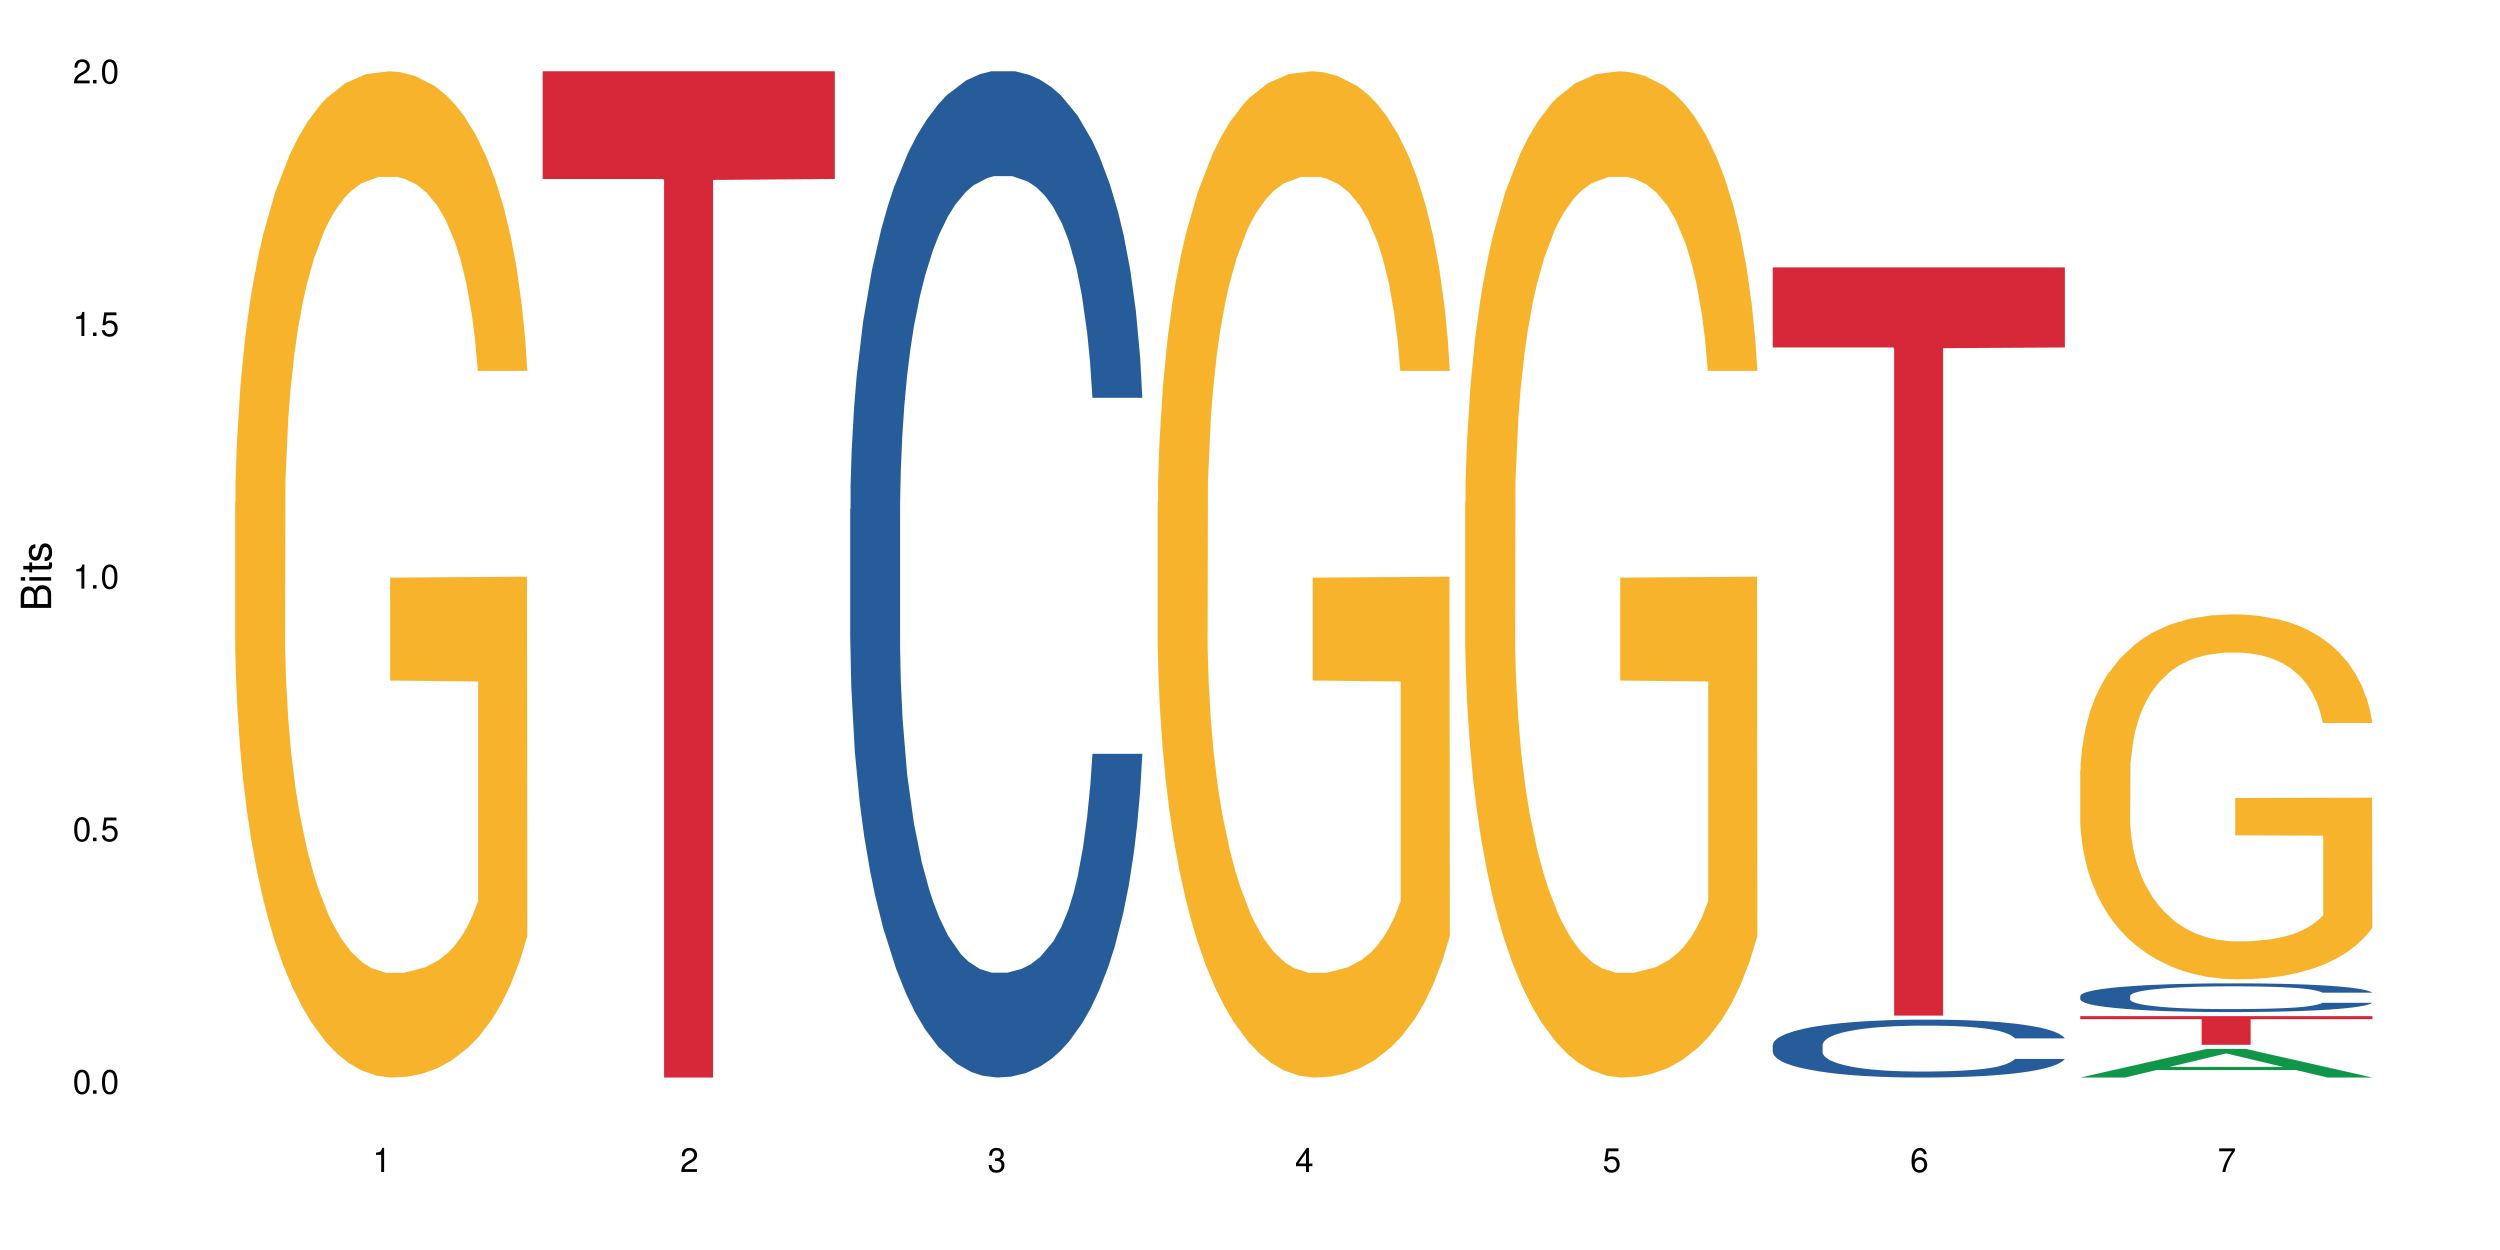 <?xml version="1.0" encoding="UTF-8"?>
<svg xmlns="http://www.w3.org/2000/svg" xmlns:xlink="http://www.w3.org/1999/xlink" width="720" height="360" viewBox="0 0 720 360">
<defs>
<g>
<g id="glyph-0-0">
</g>
<g id="glyph-0-1">
<path d="M 2.641 -6.938 C 2 -6.938 1.422 -6.656 1.078 -6.172 C 0.641 -5.562 0.406 -4.641 0.406 -3.359 C 0.406 -1.016 1.188 0.219 2.641 0.219 C 4.078 0.219 4.859 -1.016 4.859 -3.297 C 4.859 -4.641 4.656 -5.547 4.203 -6.172 C 3.844 -6.656 3.281 -6.938 2.641 -6.938 Z M 2.641 -6.188 C 3.547 -6.188 4 -5.25 4 -3.375 C 4 -1.406 3.562 -0.484 2.625 -0.484 C 1.734 -0.484 1.281 -1.438 1.281 -3.344 C 1.281 -5.25 1.734 -6.188 2.641 -6.188 Z M 2.641 -6.188 "/>
</g>
<g id="glyph-0-2">
<path d="M 1.828 -1 L 0.828 -1 L 0.828 0 L 1.828 0 Z M 1.828 -1 "/>
</g>
<g id="glyph-0-3">
<path d="M 4.562 -6.797 L 1.062 -6.797 L 0.547 -3.094 L 1.328 -3.094 C 1.719 -3.562 2.047 -3.734 2.578 -3.734 C 3.484 -3.734 4.062 -3.109 4.062 -2.094 C 4.062 -1.125 3.484 -0.531 2.578 -0.531 C 1.828 -0.531 1.375 -0.906 1.188 -1.672 L 0.328 -1.672 C 0.453 -1.109 0.547 -0.844 0.75 -0.594 C 1.125 -0.078 1.828 0.219 2.594 0.219 C 3.969 0.219 4.922 -0.781 4.922 -2.219 C 4.922 -3.562 4.031 -4.484 2.719 -4.484 C 2.25 -4.484 1.859 -4.359 1.469 -4.062 L 1.734 -5.969 L 4.562 -5.969 Z M 4.562 -6.797 "/>
</g>
<g id="glyph-0-4">
<path d="M 2.484 -4.938 L 2.484 0 L 3.328 0 L 3.328 -6.938 L 2.766 -6.938 C 2.469 -5.875 2.281 -5.734 0.984 -5.562 L 0.984 -4.938 Z M 2.484 -4.938 "/>
</g>
<g id="glyph-0-5">
<path d="M 4.859 -0.828 L 1.281 -0.828 C 1.359 -1.406 1.672 -1.781 2.5 -2.281 L 3.469 -2.828 C 4.406 -3.344 4.906 -4.062 4.906 -4.906 C 4.906 -5.484 4.672 -6.031 4.266 -6.406 C 3.859 -6.766 3.375 -6.938 2.719 -6.938 C 1.859 -6.938 1.219 -6.625 0.844 -6.031 C 0.609 -5.672 0.5 -5.234 0.484 -4.531 L 1.328 -4.531 C 1.359 -5.016 1.406 -5.281 1.531 -5.516 C 1.75 -5.938 2.188 -6.203 2.703 -6.203 C 3.469 -6.203 4.031 -5.641 4.031 -4.891 C 4.031 -4.344 3.719 -3.859 3.125 -3.516 L 2.234 -3 C 0.812 -2.172 0.406 -1.531 0.328 -0.016 L 4.859 -0.016 Z M 4.859 -0.828 "/>
</g>
<g id="glyph-0-6">
<path d="M 2.125 -3.188 L 2.578 -3.188 C 3.5 -3.188 3.984 -2.766 3.984 -1.922 C 3.984 -1.062 3.469 -0.531 2.594 -0.531 C 1.656 -0.531 1.203 -1 1.156 -2.016 L 0.312 -2.016 C 0.344 -1.453 0.438 -1.094 0.609 -0.781 C 0.953 -0.109 1.625 0.219 2.547 0.219 C 3.953 0.219 4.859 -0.625 4.859 -1.938 C 4.859 -2.828 4.516 -3.297 3.703 -3.594 C 4.344 -3.844 4.656 -4.328 4.656 -5.031 C 4.656 -6.219 3.875 -6.938 2.578 -6.938 C 1.203 -6.938 0.484 -6.172 0.453 -4.703 L 1.297 -4.703 C 1.312 -5.125 1.344 -5.359 1.453 -5.578 C 1.641 -5.969 2.062 -6.203 2.594 -6.203 C 3.344 -6.203 3.797 -5.75 3.797 -5 C 3.797 -4.516 3.609 -4.219 3.25 -4.047 C 3.016 -3.953 2.703 -3.922 2.125 -3.906 Z M 2.125 -3.188 "/>
</g>
<g id="glyph-0-7">
<path d="M 3.141 -1.672 L 3.141 0 L 3.984 0 L 3.984 -1.672 L 4.984 -1.672 L 4.984 -2.438 L 3.984 -2.438 L 3.984 -6.938 L 3.359 -6.938 L 0.266 -2.578 L 0.266 -1.672 Z M 3.141 -2.438 L 1 -2.438 L 3.141 -5.5 Z M 3.141 -2.438 "/>
</g>
<g id="glyph-0-8">
<path d="M 4.781 -5.125 C 4.609 -6.266 3.891 -6.938 2.844 -6.938 C 2.094 -6.938 1.422 -6.578 1.031 -5.953 C 0.594 -5.266 0.406 -4.422 0.406 -3.172 C 0.406 -2 0.578 -1.25 0.984 -0.641 C 1.359 -0.078 1.953 0.219 2.703 0.219 C 3.984 0.219 4.922 -0.75 4.922 -2.094 C 4.922 -3.375 4.062 -4.281 2.844 -4.281 C 2.172 -4.281 1.641 -4.031 1.281 -3.516 C 1.281 -5.234 1.828 -6.188 2.797 -6.188 C 3.391 -6.188 3.797 -5.797 3.938 -5.125 Z M 2.734 -3.531 C 3.547 -3.531 4.062 -2.953 4.062 -2.031 C 4.062 -1.156 3.484 -0.531 2.703 -0.531 C 1.922 -0.531 1.328 -1.188 1.328 -2.078 C 1.328 -2.938 1.906 -3.531 2.734 -3.531 Z M 2.734 -3.531 "/>
</g>
<g id="glyph-0-9">
<path d="M 4.984 -6.797 L 0.438 -6.797 L 0.438 -5.969 L 4.109 -5.969 C 2.5 -3.656 1.828 -2.234 1.328 0 L 2.219 0 C 2.594 -2.172 3.453 -4.047 4.984 -6.094 Z M 4.984 -6.797 "/>
</g>
<g id="glyph-1-0">
</g>
<g id="glyph-1-1">
<path d="M 0 -0.953 L 0 -4.891 C 0 -5.719 -0.234 -6.344 -0.734 -6.797 C -1.188 -7.234 -1.812 -7.469 -2.5 -7.469 C -3.547 -7.469 -4.188 -7 -4.625 -5.875 C -4.984 -6.688 -5.625 -7.094 -6.531 -7.094 C -7.172 -7.094 -7.734 -6.859 -8.141 -6.391 C -8.562 -5.922 -8.75 -5.344 -8.75 -4.5 L -8.75 -0.953 Z M -4.984 -2.062 L -7.766 -2.062 L -7.766 -4.219 C -7.766 -4.844 -7.688 -5.203 -7.453 -5.5 C -7.219 -5.812 -6.859 -5.969 -6.375 -5.969 C -5.891 -5.969 -5.531 -5.812 -5.297 -5.5 C -5.062 -5.203 -4.984 -4.844 -4.984 -4.219 Z M -0.984 -2.062 L -4 -2.062 L -4 -4.781 C -4 -5.766 -3.438 -6.359 -2.484 -6.359 C -1.547 -6.359 -0.984 -5.766 -0.984 -4.781 Z M -0.984 -2.062 "/>
</g>
<g id="glyph-1-2">
<path d="M -6.281 -1.797 L -6.281 -0.797 L 0 -0.797 L 0 -1.797 Z M -8.75 -1.797 L -8.75 -0.797 L -7.484 -0.797 L -7.484 -1.797 Z M -8.75 -1.797 "/>
</g>
<g id="glyph-1-3">
<path d="M -6.281 -3.047 L -6.281 -2.016 L -8.016 -2.016 L -8.016 -1.016 L -6.281 -1.016 L -6.281 -0.172 L -5.469 -0.172 L -5.469 -1.016 L -0.719 -1.016 C -0.078 -1.016 0.281 -1.453 0.281 -2.234 C 0.281 -2.5 0.25 -2.719 0.188 -3.047 L -0.641 -3.047 C -0.609 -2.906 -0.594 -2.766 -0.594 -2.562 C -0.594 -2.141 -0.719 -2.016 -1.156 -2.016 L -5.469 -2.016 L -5.469 -3.047 Z M -6.281 -3.047 "/>
</g>
<g id="glyph-1-4">
<path d="M -4.531 -5.25 C -5.766 -5.25 -6.469 -4.422 -6.469 -2.969 C -6.469 -1.516 -5.719 -0.562 -4.547 -0.562 C -3.562 -0.562 -3.094 -1.062 -2.734 -2.562 L -2.516 -3.484 C -2.344 -4.188 -2.094 -4.469 -1.641 -4.469 C -1.047 -4.469 -0.641 -3.875 -0.641 -3 C -0.641 -2.453 -0.797 -2 -1.062 -1.75 C -1.25 -1.594 -1.422 -1.531 -1.875 -1.469 L -1.875 -0.406 C -0.422 -0.453 0.281 -1.266 0.281 -2.922 C 0.281 -4.5 -0.5 -5.516 -1.719 -5.516 C -2.656 -5.516 -3.172 -4.984 -3.469 -3.734 L -3.703 -2.766 C -3.891 -1.953 -4.156 -1.609 -4.594 -1.609 C -5.188 -1.609 -5.547 -2.125 -5.547 -2.938 C -5.547 -3.75 -5.203 -4.172 -4.531 -4.203 Z M -4.531 -5.25 "/>
</g>
</g>
</defs>
<rect x="-72" y="-36" width="864" height="432" fill="rgb(100%, 100%, 100%)" fill-opacity="1"/>
<path fill-rule="nonzero" fill="rgb(96.863%, 70.196%, 16.863%)" fill-opacity="1" d="M 67.73 144.652 L 67.832 144.387 L 67.832 139.094 L 68.242 127.184 L 69.27 110.777 L 70.605 97.277 L 72.039 86.691 L 72.965 81.133 L 74.504 73.195 L 75.836 67.371 L 79.223 55.461 L 83.531 44.348 L 85.891 39.582 L 88.559 35.082 L 92.355 30.055 L 94.102 28.203 L 99.438 23.965 L 105.488 21.32 L 112.16 20.527 L 115.238 20.789 L 119.441 21.848 L 125.188 24.762 L 128.473 27.406 L 131.039 30.055 L 133.707 33.496 L 136.988 38.789 L 140.066 45.141 L 142.527 51.492 L 144.992 59.43 L 147.043 67.902 L 148.789 77.164 L 150.328 88.281 L 151.25 97.543 L 151.867 106.805 L 137.605 106.805 L 136.785 97.543 L 135.859 90.398 L 134.32 81.664 L 132.781 75.312 L 131.242 70.281 L 128.371 63.402 L 125.906 59.168 L 122.828 55.461 L 119.855 53.078 L 116.469 51.492 L 114.414 50.961 L 108.977 50.961 L 104.055 52.816 L 101.18 54.934 L 99.129 57.051 L 96.254 61.02 L 94.512 64.195 L 93.484 66.312 L 90.406 74.516 L 88.355 81.93 L 87.227 86.957 L 85.789 94.898 L 84.762 102.043 L 83.633 112.629 L 83.02 120.57 L 82.199 138.566 L 82.094 186.207 L 82.402 196.262 L 83.02 207.113 L 83.84 216.641 L 85.07 226.699 L 86.301 234.375 L 88.457 244.695 L 90.305 251.578 L 91.742 256.078 L 94.512 263.223 L 95.641 265.605 L 98.309 270.367 L 101.078 274.074 L 104.465 277.25 L 107.027 278.836 L 111.133 280.16 L 116.363 280.16 L 122.52 278.574 L 126.422 276.457 L 129.09 274.34 L 130.832 272.484 L 132.988 269.574 L 134.527 266.926 L 135.961 264.016 L 137.707 259.516 L 137.707 196.262 L 112.363 195.996 L 112.363 166.355 L 151.762 166.09 L 151.867 269.574 L 149.711 276.719 L 147.043 283.602 L 144.48 288.895 L 141.812 293.395 L 138.016 298.422 L 134.938 301.598 L 130.215 305.305 L 125.906 307.688 L 121.395 309.273 L 117.391 310.066 L 112.672 310.332 L 108.465 309.805 L 103.949 308.215 L 100.359 306.098 L 97.074 303.453 L 93.793 300.012 L 89.688 294.453 L 87.02 289.953 L 84.25 284.395 L 81.48 277.777 L 79.016 270.633 L 77.375 265.074 L 75.734 258.723 L 73.988 250.781 L 72.348 241.785 L 71.117 233.578 L 69.988 224.316 L 69.168 215.582 L 68.348 203.672 L 67.938 194.145 L 67.73 185.941 Z M 67.73 144.652 "/>
<path fill-rule="nonzero" fill="rgb(83.922%, 15.686%, 22.353%)" fill-opacity="1" d="M 156.293 20.527 L 240.43 20.527 L 240.43 51.547 L 205.363 51.82 L 205.363 310.332 L 191.258 310.332 L 191.258 52.094 L 191.051 51.547 L 156.293 51.547 Z M 156.293 20.527 "/>
<path fill-rule="nonzero" fill="rgb(14.51%, 36.078%, 60%)" fill-opacity="1" d="M 244.859 146.621 L 244.961 146.355 L 244.961 140 L 245.27 129.934 L 245.988 117.215 L 246.703 108.477 L 248.551 92.844 L 251.117 77.746 L 253.785 66.09 L 255.734 59.203 L 257.477 53.902 L 261.48 44.102 L 264.043 39.07 L 266.816 34.566 L 270.199 30.062 L 272.664 27.414 L 278.203 23.176 L 282.309 21.32 L 285.488 20.527 L 292.363 20.527 L 296.469 21.586 L 299.441 22.91 L 302.727 25.031 L 305.496 27.414 L 310.32 33.242 L 314.629 40.66 L 316.578 44.898 L 319.656 53.109 L 322.016 61.055 L 323.656 67.945 L 325.504 77.746 L 327.145 89.668 L 328.379 103.176 L 328.992 114.566 L 314.629 114.566 L 313.91 103.973 L 313.09 95.758 L 311.551 84.898 L 310.012 77.215 L 307.855 69.535 L 305.906 64.5 L 303.238 59.469 L 300.879 56.289 L 298.418 53.902 L 296.059 52.316 L 291.543 50.727 L 286.309 50.727 L 284.359 51.254 L 280.359 53.375 L 278.203 55.23 L 275.125 58.938 L 272.973 62.383 L 270.406 67.68 L 268.66 72.184 L 266.508 79.07 L 264.969 85.164 L 263.223 93.906 L 262.199 100.527 L 261.273 107.945 L 260.453 116.688 L 259.84 125.957 L 259.426 135.762 L 259.223 145.297 L 259.223 186.355 L 259.426 195.895 L 259.941 207.02 L 261.273 223.18 L 263.223 237.219 L 265.48 248.344 L 267.637 256.293 L 268.867 260 L 270.508 264.238 L 273.074 269.535 L 276.77 274.836 L 278.922 276.953 L 282.207 279.074 L 285.59 280.133 L 290.105 280.133 L 294.109 279.074 L 296.773 277.75 L 299.547 275.629 L 303.344 271.125 L 305.703 266.887 L 307.754 261.855 L 309.293 256.82 L 310.32 252.582 L 311.859 244.371 L 313.09 235.363 L 314.012 226.094 L 314.629 217.086 L 328.992 217.086 L 328.379 227.684 L 327.453 238.012 L 326.531 245.695 L 325.094 254.969 L 323.453 263.18 L 321.094 272.449 L 319.145 278.543 L 316.578 285.168 L 314.219 290.199 L 311.652 294.703 L 307.855 300 L 305.395 302.648 L 302.727 305.035 L 299.547 307.152 L 295.543 309.008 L 291.234 310.066 L 287.234 310.332 L 282.926 309.801 L 279.742 308.742 L 275.535 306.359 L 270.305 301.59 L 266.508 296.559 L 263.531 291.523 L 260.965 286.227 L 258.094 279.074 L 254.398 267.418 L 252.145 258.41 L 250.605 250.992 L 248.859 240.664 L 247.629 231.391 L 246.191 216.555 L 245.164 197.746 L 244.859 183.18 Z M 244.859 146.621 "/>
<path fill-rule="nonzero" fill="rgb(96.863%, 70.196%, 16.863%)" fill-opacity="1" d="M 333.422 144.652 L 333.523 144.387 L 333.523 139.094 L 333.934 127.184 L 334.961 110.777 L 336.293 97.277 L 337.73 86.691 L 338.652 81.133 L 340.191 73.195 L 341.527 67.371 L 344.914 55.461 L 349.223 44.348 L 351.582 39.582 L 354.25 35.082 L 358.047 30.055 L 359.789 28.203 L 365.125 23.965 L 371.18 21.32 L 377.848 20.527 L 380.926 20.789 L 385.133 21.848 L 390.879 24.762 L 394.164 27.406 L 396.727 30.055 L 399.395 33.496 L 402.68 38.789 L 405.758 45.141 L 408.219 51.492 L 410.684 59.43 L 412.734 67.902 L 414.477 77.164 L 416.016 88.281 L 416.941 97.543 L 417.555 106.805 L 403.293 106.805 L 402.473 97.543 L 401.551 90.398 L 400.012 81.664 L 398.473 75.312 L 396.934 70.281 L 394.059 63.402 L 391.598 59.168 L 388.52 55.461 L 385.543 53.078 L 382.156 51.492 L 380.105 50.961 L 374.668 50.961 L 369.742 52.816 L 366.871 54.934 L 364.816 57.051 L 361.945 61.02 L 360.199 64.195 L 359.176 66.312 L 356.098 74.516 L 354.043 81.93 L 352.914 86.957 L 351.48 94.898 L 350.453 102.043 L 349.324 112.629 L 348.711 120.57 L 347.887 138.566 L 347.785 186.207 L 348.094 196.262 L 348.711 207.113 L 349.531 216.641 L 350.762 226.699 L 351.992 234.375 L 354.148 244.695 L 355.992 251.578 L 357.43 256.078 L 360.199 263.223 L 361.328 265.605 L 363.996 270.367 L 366.766 274.074 L 370.152 277.25 L 372.719 278.836 L 376.824 280.16 L 382.055 280.16 L 388.211 278.574 L 392.109 276.457 L 394.777 274.34 L 396.523 272.484 L 398.676 269.574 L 400.215 266.926 L 401.652 264.016 L 403.398 259.516 L 403.398 196.262 L 378.055 195.996 L 378.055 166.355 L 417.453 166.09 L 417.555 269.574 L 415.402 276.719 L 412.734 283.602 L 410.168 288.895 L 407.5 293.395 L 403.703 298.422 L 400.625 301.598 L 395.906 305.305 L 391.598 307.688 L 387.082 309.273 L 383.082 310.066 L 378.363 310.332 L 374.156 309.805 L 369.641 308.215 L 366.051 306.098 L 362.766 303.453 L 359.484 300.012 L 355.379 294.453 L 352.711 289.953 L 349.941 284.395 L 347.172 277.777 L 344.707 270.633 L 343.066 265.074 L 341.426 258.723 L 339.68 250.781 L 338.039 241.785 L 336.809 233.578 L 335.68 224.316 L 334.859 215.582 L 334.035 203.672 L 333.625 194.145 L 333.422 185.941 Z M 333.422 144.652 "/>
<path fill-rule="nonzero" fill="rgb(96.863%, 70.196%, 16.863%)" fill-opacity="1" d="M 421.984 144.652 L 422.086 144.387 L 422.086 139.094 L 422.496 127.184 L 423.523 110.777 L 424.859 97.277 L 426.293 86.691 L 427.219 81.133 L 428.758 73.195 L 430.09 67.371 L 433.477 55.461 L 437.785 44.348 L 440.145 39.582 L 442.812 35.082 L 446.609 30.055 L 448.355 28.203 L 453.688 23.965 L 459.742 21.32 L 466.41 20.527 L 469.488 20.789 L 473.695 21.848 L 479.441 24.762 L 482.727 27.406 L 485.293 30.055 L 487.957 33.496 L 491.242 38.789 L 494.32 45.141 L 496.781 51.492 L 499.246 59.43 L 501.297 67.902 L 503.043 77.164 L 504.582 88.281 L 505.504 97.543 L 506.121 106.805 L 491.859 106.805 L 491.035 97.543 L 490.113 90.398 L 488.574 81.664 L 487.035 75.312 L 485.496 70.281 L 482.625 63.402 L 480.16 59.168 L 477.082 55.461 L 474.105 53.078 L 470.723 51.492 L 468.668 50.961 L 463.23 50.961 L 458.305 52.816 L 455.434 54.934 L 453.383 57.051 L 450.508 61.02 L 448.766 64.195 L 447.738 66.312 L 444.66 74.516 L 442.609 81.93 L 441.48 86.957 L 440.043 94.898 L 439.016 102.043 L 437.887 112.629 L 437.273 120.57 L 436.453 138.566 L 436.348 186.207 L 436.656 196.262 L 437.273 207.113 L 438.094 216.641 L 439.324 226.699 L 440.555 234.375 L 442.711 244.695 L 444.559 251.578 L 445.992 256.078 L 448.766 263.223 L 449.895 265.605 L 452.562 270.367 L 455.332 274.074 L 458.715 277.25 L 461.281 278.836 L 465.387 280.16 L 470.617 280.16 L 476.773 278.574 L 480.676 276.457 L 483.34 274.34 L 485.086 272.484 L 487.242 269.574 L 488.781 266.926 L 490.215 264.016 L 491.961 259.516 L 491.961 196.262 L 466.617 195.996 L 466.617 166.355 L 506.016 166.09 L 506.121 269.574 L 503.965 276.719 L 501.297 283.602 L 498.73 288.895 L 496.066 293.395 L 492.27 298.422 L 489.191 301.598 L 484.469 305.305 L 480.16 307.688 L 475.645 309.273 L 471.645 310.066 L 466.926 310.332 L 462.719 309.805 L 458.203 308.215 L 454.613 306.098 L 451.328 303.453 L 448.047 300.012 L 443.941 294.453 L 441.273 289.953 L 438.504 284.395 L 435.734 277.777 L 433.27 270.633 L 431.629 265.074 L 429.988 258.723 L 428.242 250.781 L 426.602 241.785 L 425.371 233.578 L 424.242 224.316 L 423.422 215.582 L 422.602 203.672 L 422.191 194.145 L 421.984 185.941 Z M 421.984 144.652 "/>
<path fill-rule="nonzero" fill="rgb(14.51%, 36.078%, 60%)" fill-opacity="1" d="M 510.547 300.914 L 510.652 300.898 L 510.652 300.531 L 510.957 299.953 L 511.676 299.219 L 512.395 298.719 L 514.242 297.816 L 516.809 296.949 L 519.473 296.277 L 521.426 295.883 L 523.168 295.578 L 527.168 295.012 L 529.734 294.723 L 532.504 294.465 L 535.891 294.207 L 538.355 294.055 L 543.895 293.809 L 548 293.703 L 551.18 293.656 L 558.055 293.656 L 562.156 293.719 L 565.133 293.793 L 568.418 293.918 L 571.188 294.055 L 576.008 294.387 L 580.32 294.816 L 582.27 295.059 L 585.348 295.531 L 587.707 295.988 L 589.348 296.387 L 591.195 296.949 L 592.836 297.637 L 594.066 298.414 L 594.684 299.066 L 580.32 299.066 L 579.602 298.457 L 578.781 297.984 L 577.242 297.359 L 575.703 296.918 L 573.547 296.477 L 571.598 296.188 L 568.93 295.898 L 566.57 295.715 L 564.105 295.578 L 561.746 295.484 L 557.234 295.395 L 552 295.395 L 550.051 295.426 L 546.051 295.547 L 543.895 295.652 L 540.816 295.867 L 538.66 296.066 L 536.098 296.371 L 534.352 296.629 L 532.199 297.027 L 530.66 297.375 L 528.914 297.879 L 527.887 298.262 L 526.965 298.688 L 526.145 299.191 L 525.527 299.723 L 525.117 300.289 L 524.914 300.836 L 524.914 303.199 L 525.117 303.746 L 525.629 304.387 L 526.965 305.316 L 528.914 306.125 L 531.172 306.766 L 533.324 307.223 L 534.559 307.438 L 536.199 307.68 L 538.766 307.984 L 542.457 308.289 L 544.613 308.41 L 547.895 308.535 L 551.281 308.594 L 555.797 308.594 L 559.797 308.535 L 562.465 308.457 L 565.234 308.336 L 569.031 308.078 L 571.391 307.832 L 573.445 307.543 L 574.984 307.254 L 576.008 307.008 L 577.547 306.535 L 578.781 306.02 L 579.703 305.484 L 580.32 304.969 L 594.684 304.969 L 594.066 305.578 L 593.145 306.172 L 592.223 306.613 L 590.785 307.148 L 589.145 307.621 L 586.781 308.152 L 584.832 308.504 L 582.27 308.883 L 579.91 309.176 L 577.344 309.434 L 573.547 309.738 L 571.086 309.891 L 568.418 310.027 L 565.234 310.148 L 561.234 310.258 L 556.926 310.316 L 552.922 310.332 L 548.613 310.301 L 545.434 310.242 L 541.227 310.105 L 535.992 309.828 L 532.199 309.539 L 529.223 309.25 L 526.656 308.945 L 523.785 308.535 L 520.09 307.863 L 517.832 307.344 L 516.293 306.918 L 514.551 306.324 L 513.316 305.789 L 511.883 304.938 L 510.855 303.855 L 510.547 303.016 Z M 510.547 300.914 "/>
<path fill-rule="nonzero" fill="rgb(83.922%, 15.686%, 22.353%)" fill-opacity="1" d="M 510.547 77.004 L 594.684 77.004 L 594.684 100.07 L 559.617 100.273 L 559.617 292.492 L 545.512 292.492 L 545.512 100.473 L 545.305 100.07 L 510.547 100.07 Z M 510.547 77.004 "/>
<path fill-rule="nonzero" fill="rgb(6.275%, 58.824%, 28.235%)" fill-opacity="1" d="M 599.113 310.324 L 599.203 310.316 L 635.605 302.066 L 646.664 302.066 L 683.246 310.332 L 670.395 310.332 L 661.223 308.176 L 621.043 308.176 L 612.055 310.324 L 599.113 310.324 L 624.91 307.281 L 657.539 307.273 L 641.27 303.418 L 641.09 303.41 L 640.91 303.434 L 624.82 307.273 L 624.91 307.281 Z M 599.113 310.324 "/>
<path fill-rule="nonzero" fill="rgb(14.51%, 36.078%, 60%)" fill-opacity="1" d="M 599.113 286.805 L 599.215 286.797 L 599.215 286.617 L 599.523 286.328 L 600.238 285.969 L 600.957 285.719 L 602.805 285.273 L 605.371 284.84 L 608.039 284.508 L 609.988 284.312 L 611.73 284.16 L 615.734 283.883 L 618.297 283.738 L 621.07 283.609 L 624.453 283.48 L 626.918 283.406 L 632.457 283.285 L 636.562 283.23 L 639.742 283.211 L 646.617 283.211 L 650.723 283.238 L 653.695 283.277 L 656.98 283.336 L 659.75 283.406 L 664.574 283.57 L 668.883 283.785 L 670.832 283.906 L 673.91 284.137 L 676.27 284.367 L 677.91 284.562 L 679.758 284.84 L 681.398 285.18 L 682.633 285.566 L 683.246 285.891 L 668.883 285.891 L 668.164 285.59 L 667.344 285.355 L 665.805 285.047 L 664.266 284.824 L 662.109 284.605 L 660.16 284.465 L 657.492 284.32 L 655.133 284.23 L 652.672 284.16 L 650.312 284.117 L 645.797 284.07 L 640.562 284.07 L 638.613 284.086 L 634.613 284.145 L 632.457 284.199 L 629.379 284.305 L 627.227 284.402 L 624.66 284.555 L 622.914 284.684 L 620.762 284.879 L 619.223 285.055 L 617.477 285.301 L 616.453 285.492 L 615.527 285.703 L 614.707 285.953 L 614.09 286.215 L 613.68 286.496 L 613.477 286.77 L 613.477 287.938 L 613.68 288.211 L 614.195 288.527 L 615.527 288.988 L 617.477 289.391 L 619.734 289.707 L 621.891 289.934 L 623.121 290.039 L 624.762 290.16 L 627.328 290.312 L 631.02 290.461 L 633.176 290.523 L 636.461 290.582 L 639.844 290.613 L 644.359 290.613 L 648.359 290.582 L 651.027 290.547 L 653.801 290.484 L 657.594 290.355 L 659.957 290.234 L 662.008 290.094 L 663.547 289.949 L 664.574 289.828 L 666.113 289.594 L 667.344 289.336 L 668.266 289.07 L 668.883 288.816 L 683.246 288.816 L 682.633 289.117 L 681.707 289.41 L 680.785 289.633 L 679.348 289.895 L 677.707 290.129 L 675.348 290.395 L 673.398 290.566 L 670.832 290.758 L 668.473 290.898 L 665.906 291.027 L 662.109 291.18 L 659.648 291.254 L 656.98 291.324 L 653.801 291.383 L 649.797 291.438 L 645.488 291.469 L 641.488 291.473 L 637.176 291.461 L 633.996 291.43 L 629.789 291.359 L 624.559 291.227 L 620.762 291.082 L 617.785 290.938 L 615.219 290.785 L 612.348 290.582 L 608.652 290.25 L 606.395 289.992 L 604.855 289.781 L 603.113 289.488 L 601.883 289.223 L 600.445 288.801 L 599.418 288.262 L 599.113 287.848 Z M 599.113 286.805 "/>
<path fill-rule="nonzero" fill="rgb(96.863%, 70.196%, 16.863%)" fill-opacity="1" d="M 599.113 221.953 L 599.215 221.855 L 599.215 219.938 L 599.625 215.617 L 600.652 209.664 L 601.984 204.77 L 603.422 200.93 L 604.344 198.914 L 605.883 196.035 L 607.219 193.922 L 610.602 189.602 L 614.914 185.57 L 617.273 183.844 L 619.941 182.211 L 623.738 180.387 L 625.48 179.715 L 630.816 178.18 L 636.871 177.219 L 643.539 176.93 L 646.617 177.027 L 650.824 177.41 L 656.57 178.469 L 659.852 179.426 L 662.418 180.387 L 665.086 181.637 L 668.367 183.555 L 671.445 185.859 L 673.91 188.164 L 676.371 191.043 L 678.426 194.113 L 680.168 197.473 L 681.707 201.508 L 682.633 204.867 L 683.246 208.227 L 668.984 208.227 L 668.164 204.867 L 667.242 202.273 L 665.703 199.105 L 664.164 196.801 L 662.625 194.977 L 659.75 192.48 L 657.289 190.945 L 654.211 189.602 L 651.234 188.738 L 647.848 188.164 L 645.797 187.969 L 640.359 187.969 L 635.434 188.645 L 632.559 189.41 L 630.508 190.18 L 627.637 191.617 L 625.891 192.77 L 624.863 193.539 L 621.785 196.516 L 619.734 199.203 L 618.605 201.027 L 617.168 203.906 L 616.145 206.496 L 615.016 210.336 L 614.398 213.219 L 613.578 219.746 L 613.477 237.023 L 613.785 240.672 L 614.398 244.609 L 615.219 248.062 L 616.453 251.711 L 617.684 254.496 L 619.836 258.238 L 621.684 260.734 L 623.121 262.367 L 625.891 264.957 L 627.02 265.824 L 629.688 267.551 L 632.457 268.895 L 635.844 270.047 L 638.41 270.621 L 642.512 271.102 L 647.746 271.102 L 653.902 270.527 L 657.801 269.758 L 660.469 268.988 L 662.211 268.316 L 664.367 267.262 L 665.906 266.301 L 667.344 265.246 L 669.086 263.613 L 669.086 240.672 L 643.742 240.574 L 643.742 229.824 L 683.145 229.727 L 683.246 267.262 L 681.094 269.855 L 678.426 272.352 L 675.859 274.27 L 673.191 275.902 L 669.395 277.727 L 666.316 278.879 L 661.598 280.223 L 657.289 281.086 L 652.773 281.66 L 648.773 281.949 L 644.051 282.047 L 639.844 281.852 L 635.332 281.277 L 631.738 280.508 L 628.457 279.551 L 625.172 278.301 L 621.07 276.285 L 618.402 274.652 L 615.629 272.637 L 612.859 270.238 L 610.398 267.645 L 608.758 265.629 L 607.113 263.328 L 605.371 260.445 L 603.73 257.184 L 602.496 254.207 L 601.367 250.848 L 600.547 247.68 L 599.727 243.359 L 599.316 239.902 L 599.113 236.93 Z M 599.113 221.953 "/>
<path fill-rule="nonzero" fill="rgb(83.922%, 15.686%, 22.353%)" fill-opacity="1" d="M 599.113 292.637 L 683.246 292.637 L 683.246 293.523 L 648.184 293.531 L 648.184 300.902 L 634.074 300.902 L 634.074 293.539 L 633.871 293.523 L 599.113 293.523 Z M 599.113 292.637 "/>
<g fill="rgb(0%, 0%, 0%)" fill-opacity="1">
<use xlink:href="#glyph-0-1" x="20.965" y="314.993"/>
<use xlink:href="#glyph-0-2" x="25.965" y="314.993"/>
<use xlink:href="#glyph-0-1" x="28.965" y="314.993"/>
</g>
<g fill="rgb(0%, 0%, 0%)" fill-opacity="1">
<use xlink:href="#glyph-0-1" x="20.965" y="242.251"/>
<use xlink:href="#glyph-0-2" x="25.965" y="242.251"/>
<use xlink:href="#glyph-0-3" x="28.965" y="242.251"/>
</g>
<g fill="rgb(0%, 0%, 0%)" fill-opacity="1">
<use xlink:href="#glyph-0-4" x="20.965" y="169.509"/>
<use xlink:href="#glyph-0-2" x="25.965" y="169.509"/>
<use xlink:href="#glyph-0-1" x="28.965" y="169.509"/>
</g>
<g fill="rgb(0%, 0%, 0%)" fill-opacity="1">
<use xlink:href="#glyph-0-4" x="20.965" y="96.767"/>
<use xlink:href="#glyph-0-2" x="25.965" y="96.767"/>
<use xlink:href="#glyph-0-3" x="28.965" y="96.767"/>
</g>
<g fill="rgb(0%, 0%, 0%)" fill-opacity="1">
<use xlink:href="#glyph-0-5" x="20.965" y="24.024"/>
<use xlink:href="#glyph-0-2" x="25.965" y="24.024"/>
<use xlink:href="#glyph-0-1" x="28.965" y="24.024"/>
</g>
<g fill="rgb(0%, 0%, 0%)" fill-opacity="1">
<use xlink:href="#glyph-0-4" x="107.297" y="337.532"/>
</g>
<g fill="rgb(0%, 0%, 0%)" fill-opacity="1">
<use xlink:href="#glyph-0-5" x="195.863" y="337.532"/>
</g>
<g fill="rgb(0%, 0%, 0%)" fill-opacity="1">
<use xlink:href="#glyph-0-6" x="284.426" y="337.532"/>
</g>
<g fill="rgb(0%, 0%, 0%)" fill-opacity="1">
<use xlink:href="#glyph-0-7" x="372.988" y="337.532"/>
</g>
<g fill="rgb(0%, 0%, 0%)" fill-opacity="1">
<use xlink:href="#glyph-0-3" x="461.551" y="337.532"/>
</g>
<g fill="rgb(0%, 0%, 0%)" fill-opacity="1">
<use xlink:href="#glyph-0-8" x="550.117" y="337.532"/>
</g>
<g fill="rgb(0%, 0%, 0%)" fill-opacity="1">
<use xlink:href="#glyph-0-9" x="638.68" y="337.532"/>
</g>
<g fill="rgb(0%, 0%, 0%)" fill-opacity="1">
<use xlink:href="#glyph-1-1" x="14.725" y="176.012"/>
<use xlink:href="#glyph-1-2" x="14.725" y="168.012"/>
<use xlink:href="#glyph-1-3" x="14.725" y="165.012"/>
<use xlink:href="#glyph-1-4" x="14.725" y="162.012"/>
</g>
</svg>
